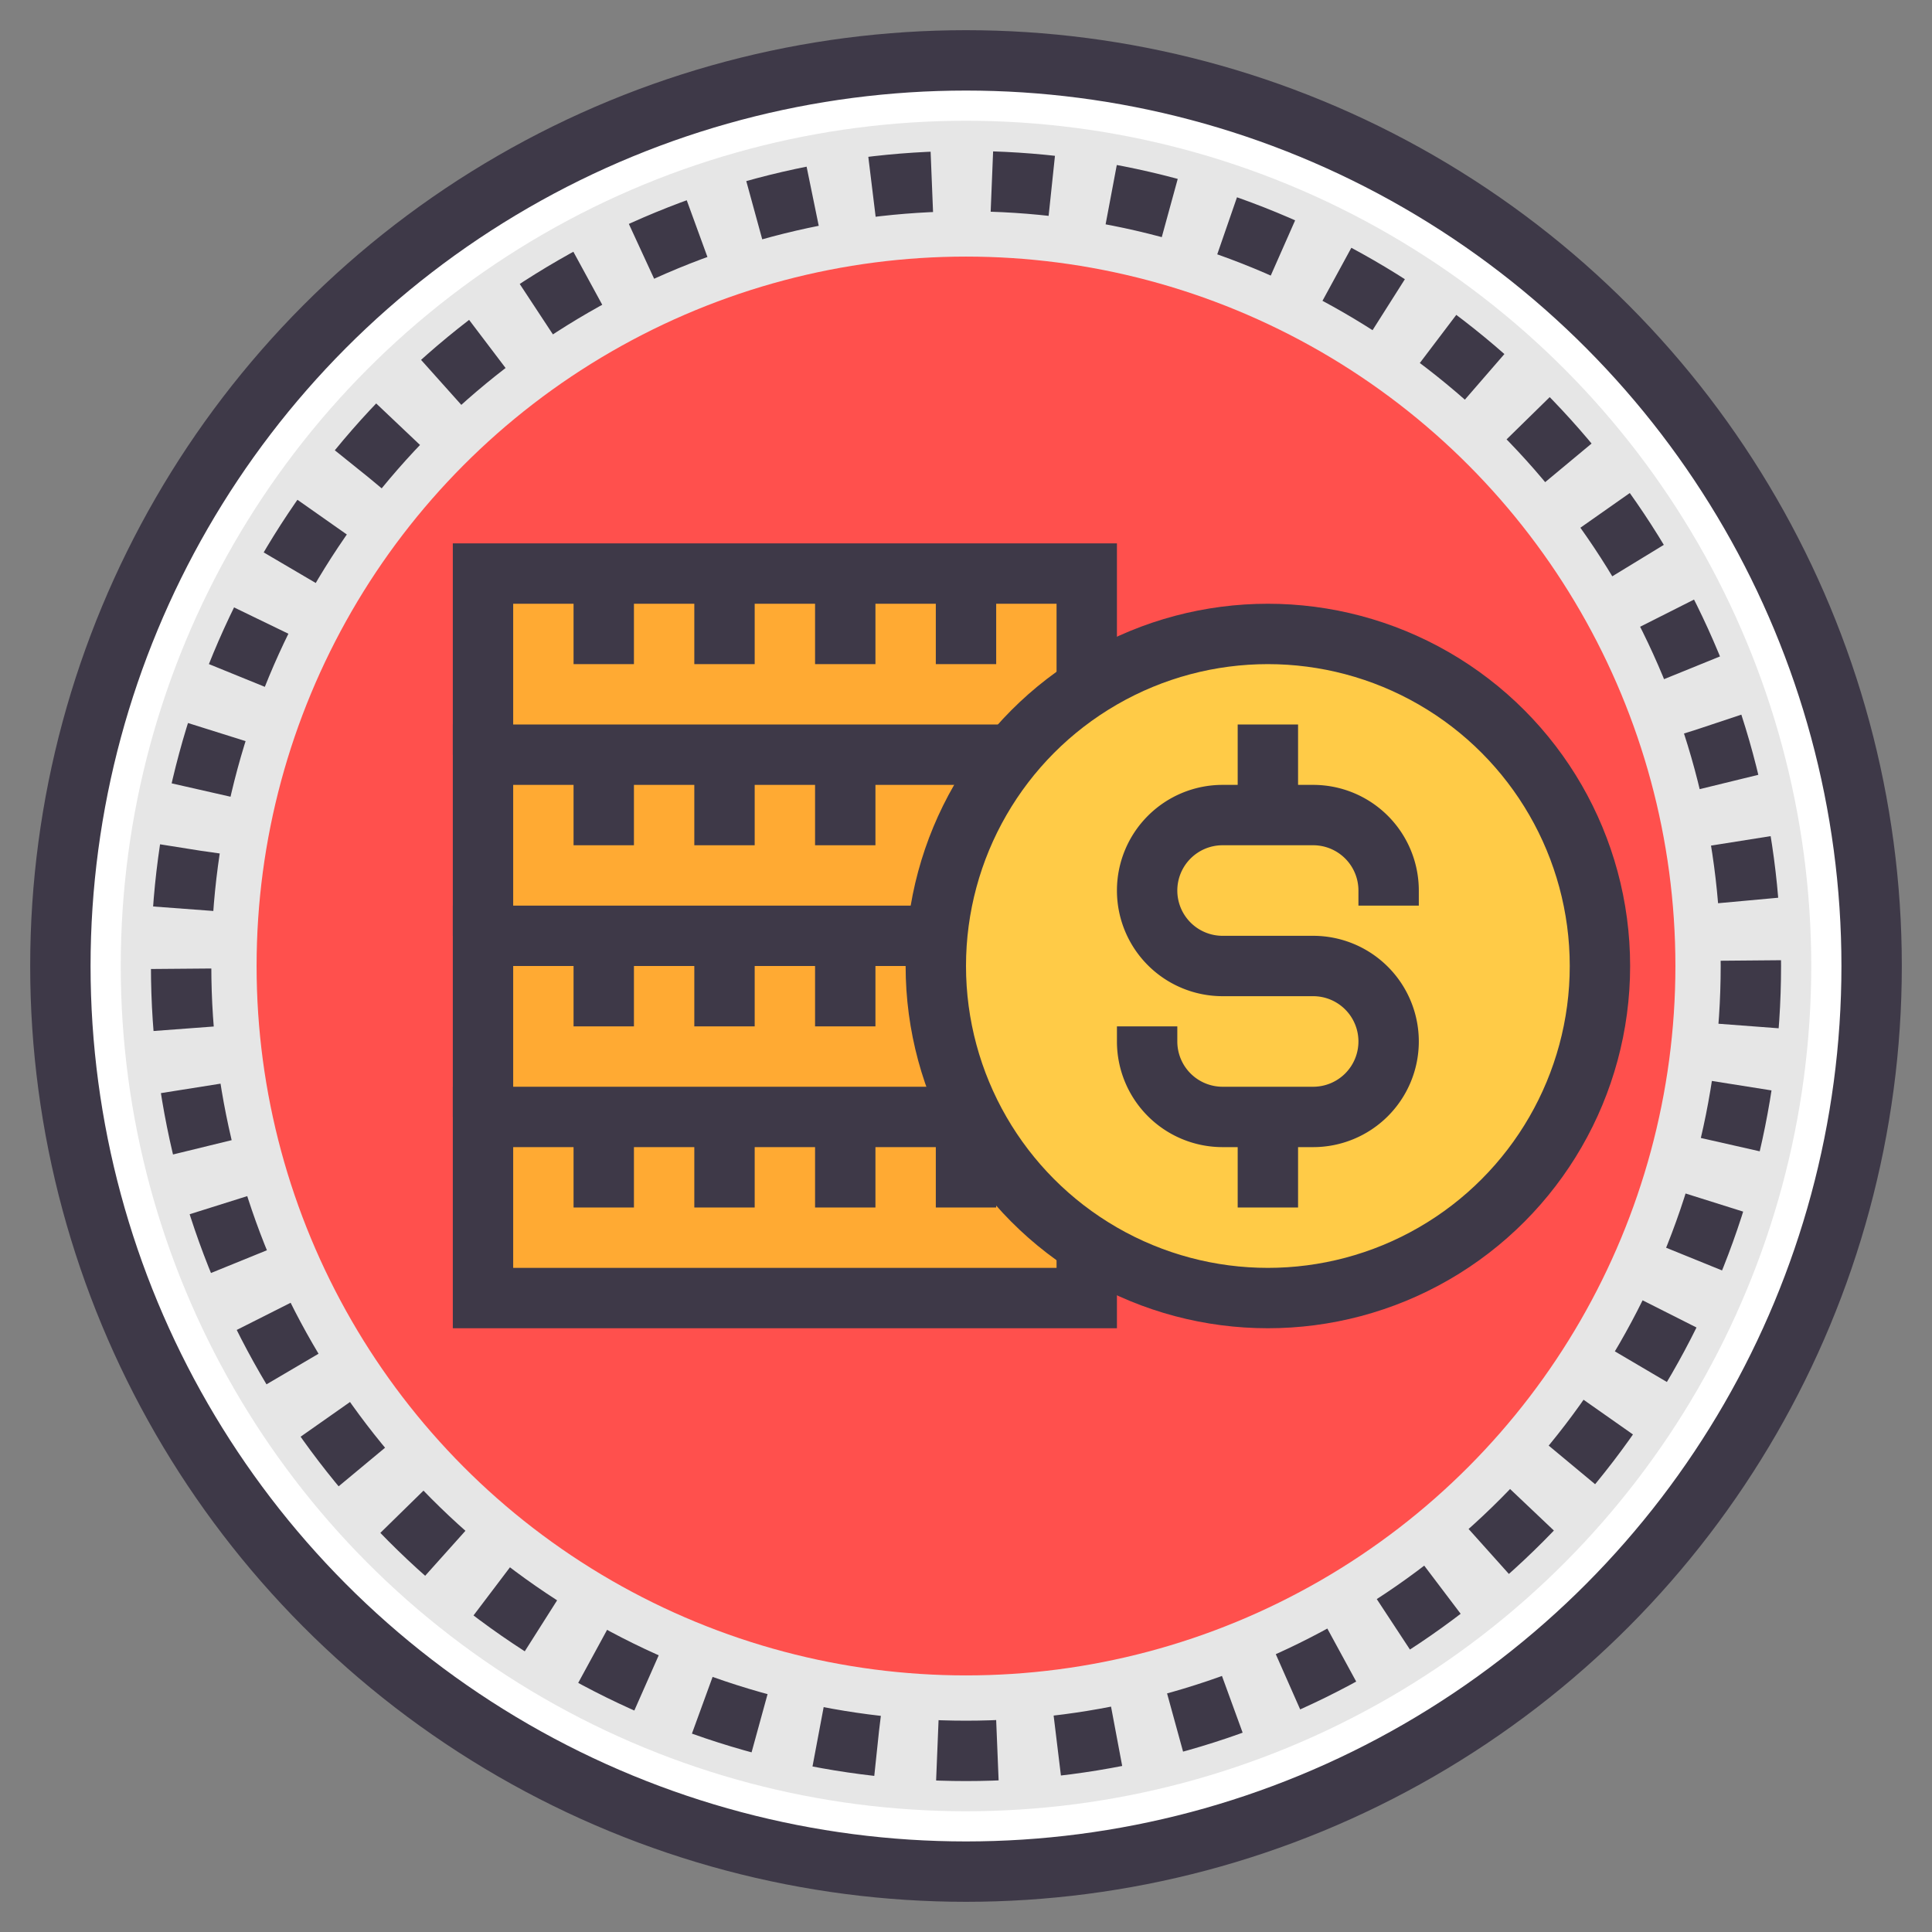 <svg xmlns="http://www.w3.org/2000/svg" viewBox="0 0 64 64"><rect x="0" y="0" width="64" height="64" fill="#808080" stroke="none"/><title>dollar-coins</title><g id="dollar-coins"><circle cx="32" cy="32" r="30" fill="#fff"/><circle cx="32" cy="32" r="28" fill="#e6e6e6"/><circle cx="32" cy="32" r="23.5" fill="#ff504d"/><rect x="16" y="19" width="20" height="24" fill="#fa3"/><polyline points="36 41 36 43 16 43 16 37 32 37" fill="none" stroke="#3e3948" stroke-miterlimit="10" stroke-width="2"/><line x1="20" y1="37" x2="20" y2="40" fill="none" stroke="#3e3948" stroke-miterlimit="10" stroke-width="2"/><line x1="24" y1="37" x2="24" y2="40" fill="none" stroke="#3e3948" stroke-miterlimit="10" stroke-width="2"/><line x1="28" y1="37" x2="28" y2="40" fill="none" stroke="#3e3948" stroke-miterlimit="10" stroke-width="2"/><line x1="32" y1="37" x2="32" y2="40" fill="none" stroke="#3e3948" stroke-miterlimit="10" stroke-width="2"/><polyline points="16 37 16 31 31 31" fill="none" stroke="#3e3948" stroke-miterlimit="10" stroke-width="2"/><line x1="20" y1="31" x2="20" y2="34" fill="none" stroke="#3e3948" stroke-miterlimit="10" stroke-width="2"/><line x1="24" y1="31" x2="24" y2="34" fill="none" stroke="#3e3948" stroke-miterlimit="10" stroke-width="2"/><line x1="28" y1="31" x2="28" y2="34" fill="none" stroke="#3e3948" stroke-miterlimit="10" stroke-width="2"/><polyline points="16 31 16 25 34 25" fill="none" stroke="#3e3948" stroke-miterlimit="10" stroke-width="2"/><line x1="20" y1="25" x2="20" y2="28" fill="none" stroke="#3e3948" stroke-miterlimit="10" stroke-width="2"/><line x1="24" y1="25" x2="24" y2="28" fill="none" stroke="#3e3948" stroke-miterlimit="10" stroke-width="2"/><line x1="28" y1="25" x2="28" y2="28" fill="none" stroke="#3e3948" stroke-miterlimit="10" stroke-width="2"/><polyline points="16 25 16 19 36 19 36 23" fill="none" stroke="#3e3948" stroke-miterlimit="10" stroke-width="2"/><line x1="20" y1="19" x2="20" y2="22" fill="none" stroke="#3e3948" stroke-miterlimit="10" stroke-width="2"/><line x1="24" y1="19" x2="24" y2="22" fill="none" stroke="#3e3948" stroke-miterlimit="10" stroke-width="2"/><line x1="28" y1="19" x2="28" y2="22" fill="none" stroke="#3e3948" stroke-miterlimit="10" stroke-width="2"/><line x1="32" y1="19" x2="32" y2="22" fill="none" stroke="#3e3948" stroke-miterlimit="10" stroke-width="2"/><circle cx="42" cy="32" r="11" fill="#ffcb47"/><circle cx="42" cy="32" r="11" fill="none" stroke="#3e3948" stroke-miterlimit="10" stroke-width="2"/><path d="M46,30v-.5A2.5,2.5,0,0,0,43.5,27h-3A2.5,2.5,0,0,0,38,29.5h0A2.5,2.5,0,0,0,40.5,32h3A2.5,2.5,0,0,1,46,34.5h0A2.5,2.5,0,0,1,43.5,37h-3A2.5,2.5,0,0,1,38,34.5V34" fill="none" stroke="#3e3948" stroke-miterlimit="10" stroke-width="2"/><line x1="42" y1="24" x2="42" y2="27" fill="none" stroke="#3e3948" stroke-miterlimit="10" stroke-width="2"/><line x1="42" y1="37" x2="42" y2="40" fill="none" stroke="#3e3948" stroke-miterlimit="10" stroke-width="2"/><circle cx="32" cy="32" r="26" fill="none" stroke="#3e3948" stroke-miterlimit="10" stroke-width="2" stroke-dasharray="1.99 1.99"/><circle cx="32" cy="32" r="30" fill="none" stroke="#3e3948" stroke-miterlimit="10" stroke-width="2"/></g></svg>